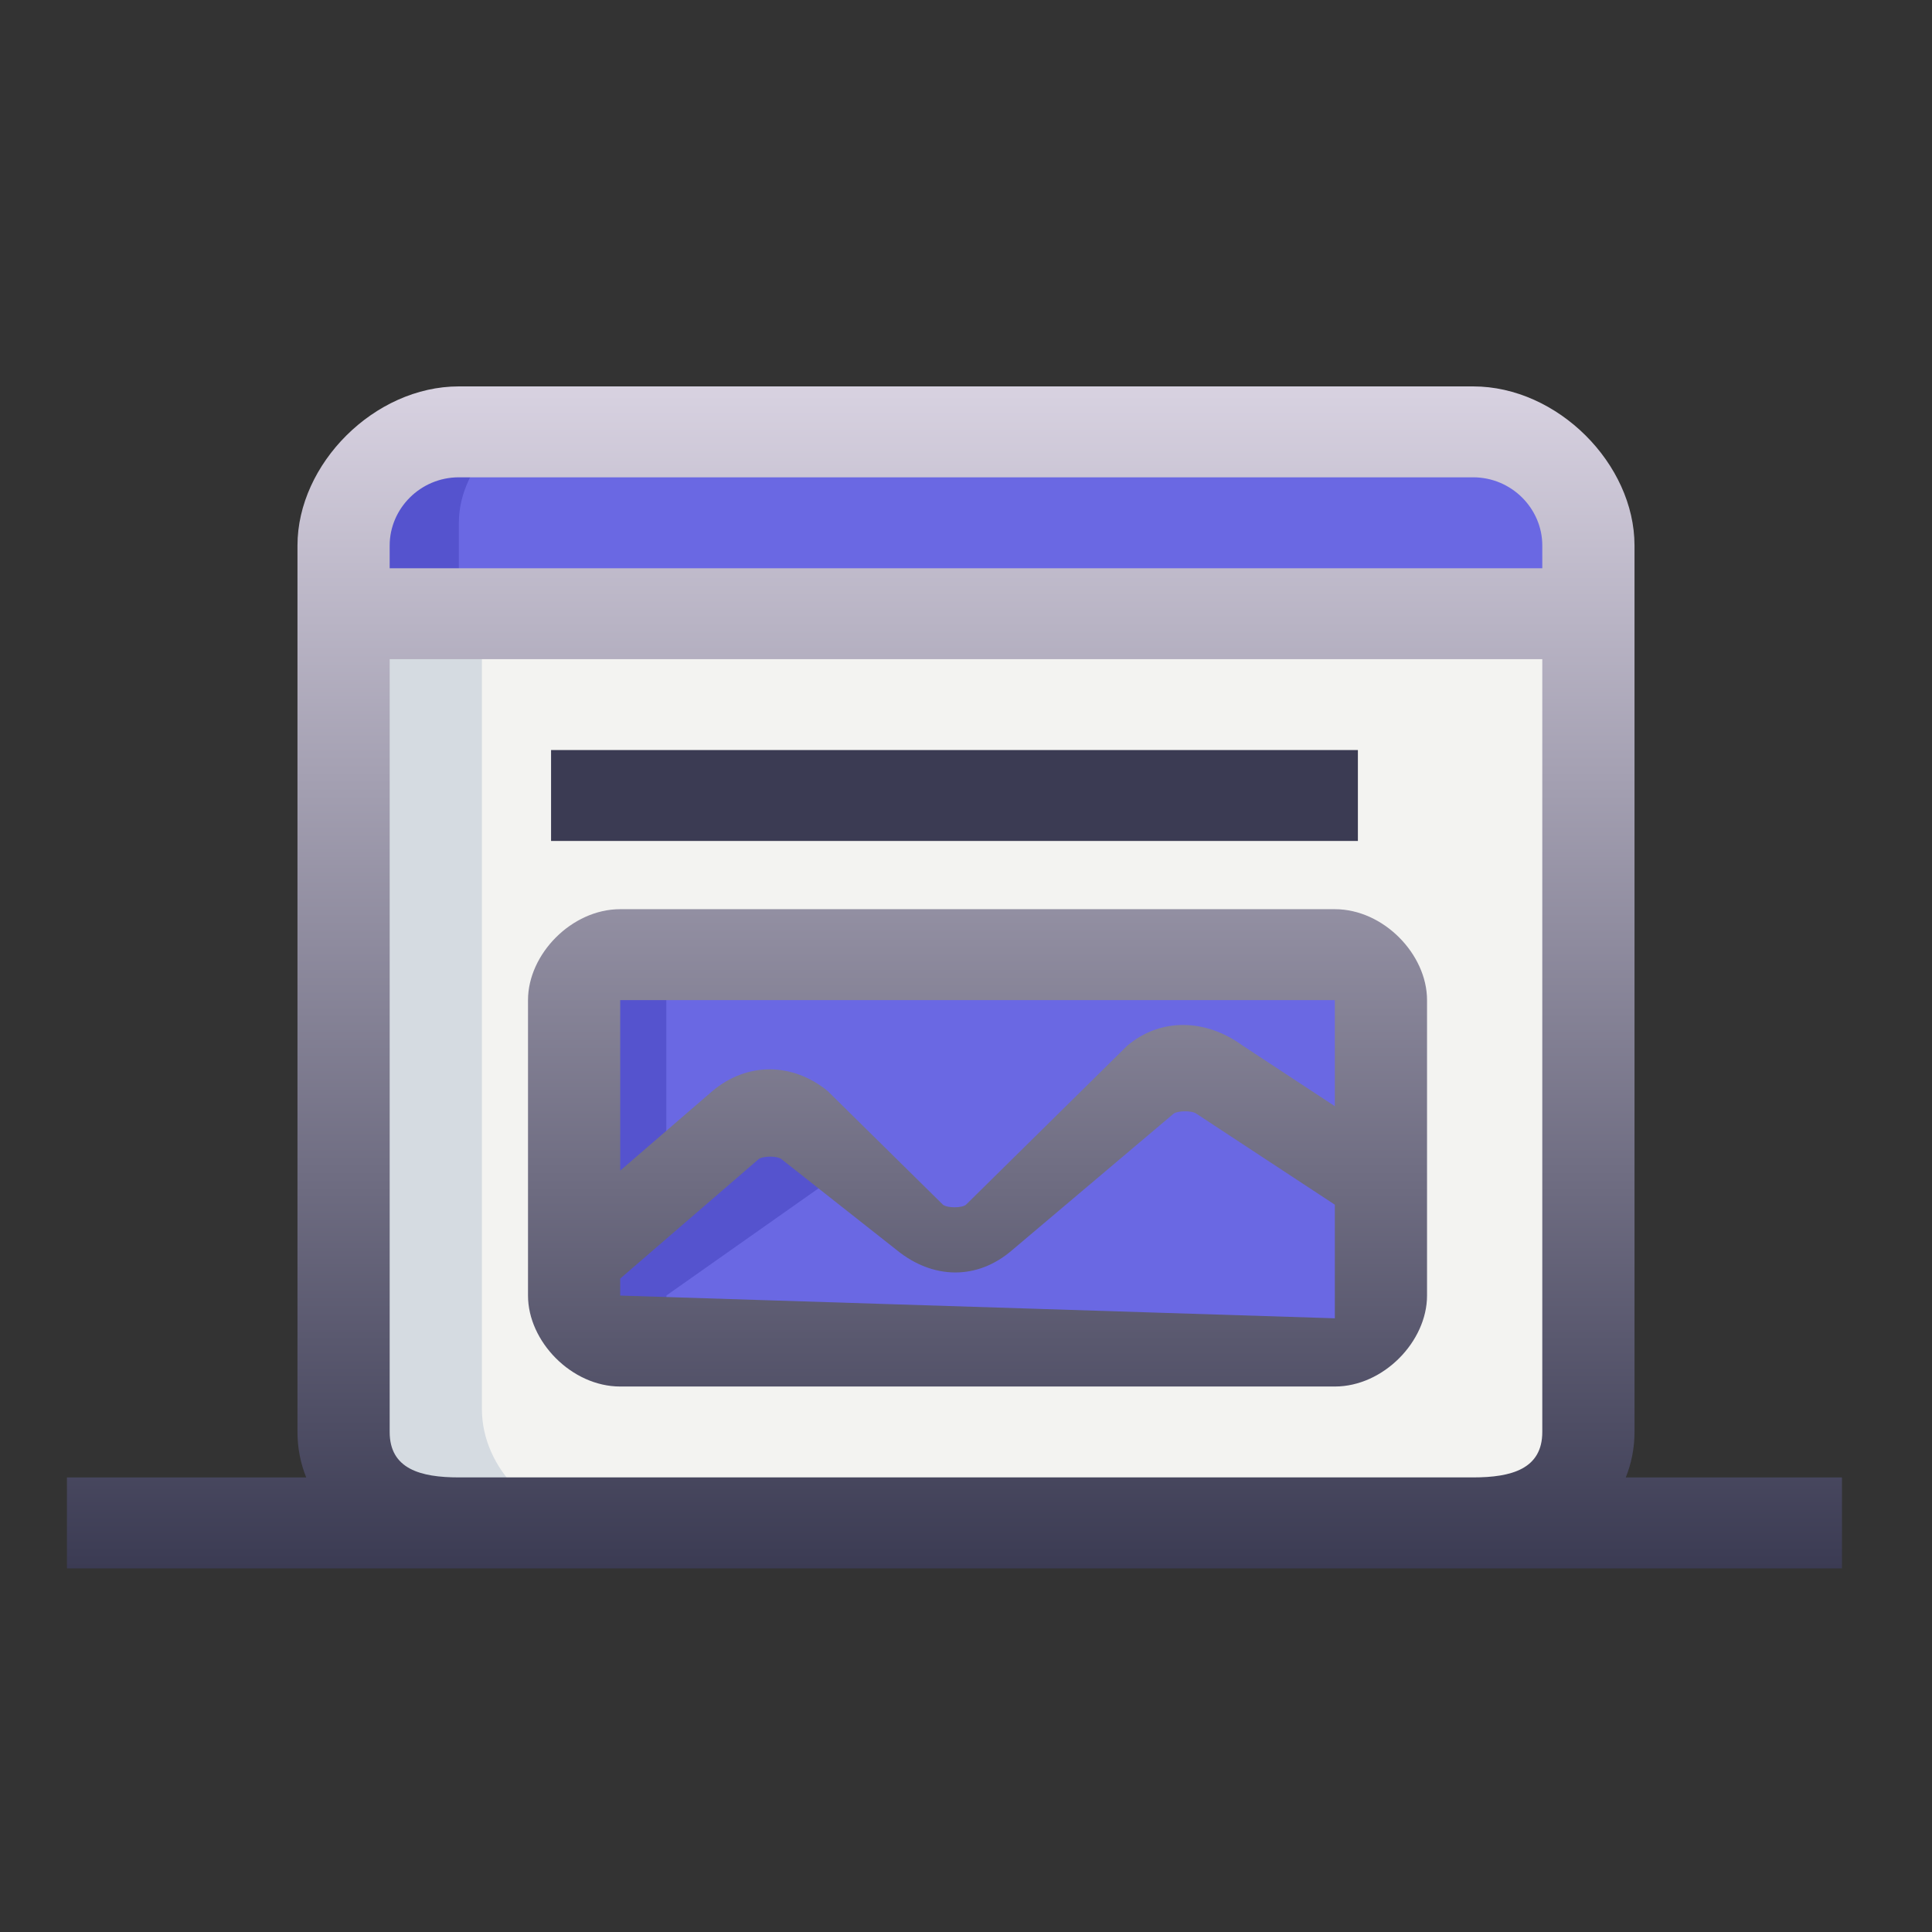 <svg width="108" height="108" viewBox="0 0 108 108" fill="none" xmlns="http://www.w3.org/2000/svg">
<rect x="0" y="0" width="108" height="108" fill="#333333" stroke="none"/>
<path d="M82.35 85.13H25.65C22.233 85.13 19.207 82.081 19.207 78.777V34.307H88.793V78.777C88.793 82.081 85.768 85.13 82.35 85.13Z" fill="#F3F3F1"/>
<path d="M88.793 33.034H19.207V29.222C19.207 26.013 22.233 22.869 25.65 22.869H82.35C85.768 22.869 88.793 26.013 88.793 29.222V33.034Z" fill="#6A68E3"/>
<path d="M30.805 55.906C30.805 54.528 31.976 53.365 33.382 53.365H73.33C74.736 53.365 75.907 54.528 75.907 55.906V73.695C75.907 75.073 74.736 76.236 73.33 76.236H33.382C31.976 76.236 30.805 75.073 30.805 73.695V55.906Z" fill="#6A68E3"/>
<path d="M30.805 71.153L41.114 63.53C42.196 62.667 43.885 62.681 44.98 63.53L51.423 68.612C52.543 69.484 54.2 69.513 55.289 68.612L64.309 60.989C65.367 60.146 67.055 58.934 68.175 59.718L75.907 64.8V72.424C75.907 74.028 75.047 74.965 73.33 74.965H33.382C31.665 74.965 30.805 74.028 30.805 72.424V71.153Z" fill="#6A68E3"/>
<path d="M37.248 73.695V55.906C37.248 54.528 38.497 53.365 39.825 53.365H33.382C32.053 53.365 30.805 54.528 30.805 55.906V73.695C30.805 75.073 32.053 76.236 33.382 76.236H39.825C38.497 76.236 37.248 75.073 37.248 73.695Z" fill="#5553CE"/>
<path d="M37.248 73.693V72.422L46.268 66.069L44.98 64.798C43.911 63.912 42.171 63.9 41.114 64.798L30.805 72.422V73.693C30.805 75.369 31.706 76.234 33.382 76.234H41.114C39.437 76.237 37.248 75.369 37.248 73.693Z" fill="#5553CE"/>
<path d="M26.939 78.777V34.307H19.207V78.777C19.207 82.081 22.169 85.13 25.65 85.13H33.382C29.901 85.13 26.939 82.081 26.939 78.777Z" fill="#D5DBE1"/>
<path d="M32.093 22.869H25.65C22.3 22.869 19.207 26.013 19.207 29.222V33.034H25.65V29.222C25.65 26.013 28.743 22.869 32.093 22.869Z" fill="#5553CE"/>
<path d="M30.805 41.928H75.907V47.01H30.805V41.928Z" fill="#3B3B53"/>
<path d="M82.35 21.6C87.074 21.6 91.37 25.938 91.37 30.494V80.047C91.37 80.959 91.195 81.81 90.882 82.59H102.967V87.672H3.742V82.59H17.117C16.804 81.81 16.629 80.959 16.629 80.047V30.494C16.629 25.938 20.925 21.6 25.649 21.6H82.35ZM21.783 80.047C21.783 82.116 23.504 82.588 25.649 82.588H82.35C84.495 82.588 86.215 82.116 86.215 80.047V36.848H21.783V80.047ZM74.618 50.824C77.335 50.824 79.772 53.342 79.772 55.906V72.424C79.772 74.988 77.335 77.507 74.618 77.507H34.67C31.953 77.507 29.516 74.988 29.516 72.424V55.906C29.516 53.342 31.953 50.824 34.67 50.824H74.618ZM66.886 62.261C66.611 62.059 65.799 62.092 65.598 62.261L56.577 69.885C54.612 71.583 52.133 71.51 50.134 69.885L43.69 64.802C43.446 64.6 42.625 64.615 42.402 64.802L34.67 71.473V72.424L74.618 73.694V67.343L66.886 62.261ZM34.67 65.438L39.825 60.99C41.759 59.368 44.287 59.377 46.268 60.99L52.711 67.343C52.946 67.533 53.771 67.539 54 67.343L63.02 58.449C64.964 56.824 67.495 57.005 69.463 58.449L74.618 61.837V55.906H34.67V65.438ZM25.649 26.682C23.504 26.682 21.783 28.425 21.783 30.494V31.766H86.215V30.494C86.215 28.425 84.495 26.682 82.35 26.682H25.649Z" fill="url(#paint0_linear_8913_10363)"/>
<defs>
<linearGradient id="paint0_linear_8913_10363" x1="53.355" y1="21.6" x2="53.355" y2="87.672" gradientUnits="userSpaceOnUse">
<stop stop-color="#D8D2E1"/>
<stop offset="1" stop-color="#3B3B53"/>
</linearGradient>
</defs>
</svg>

